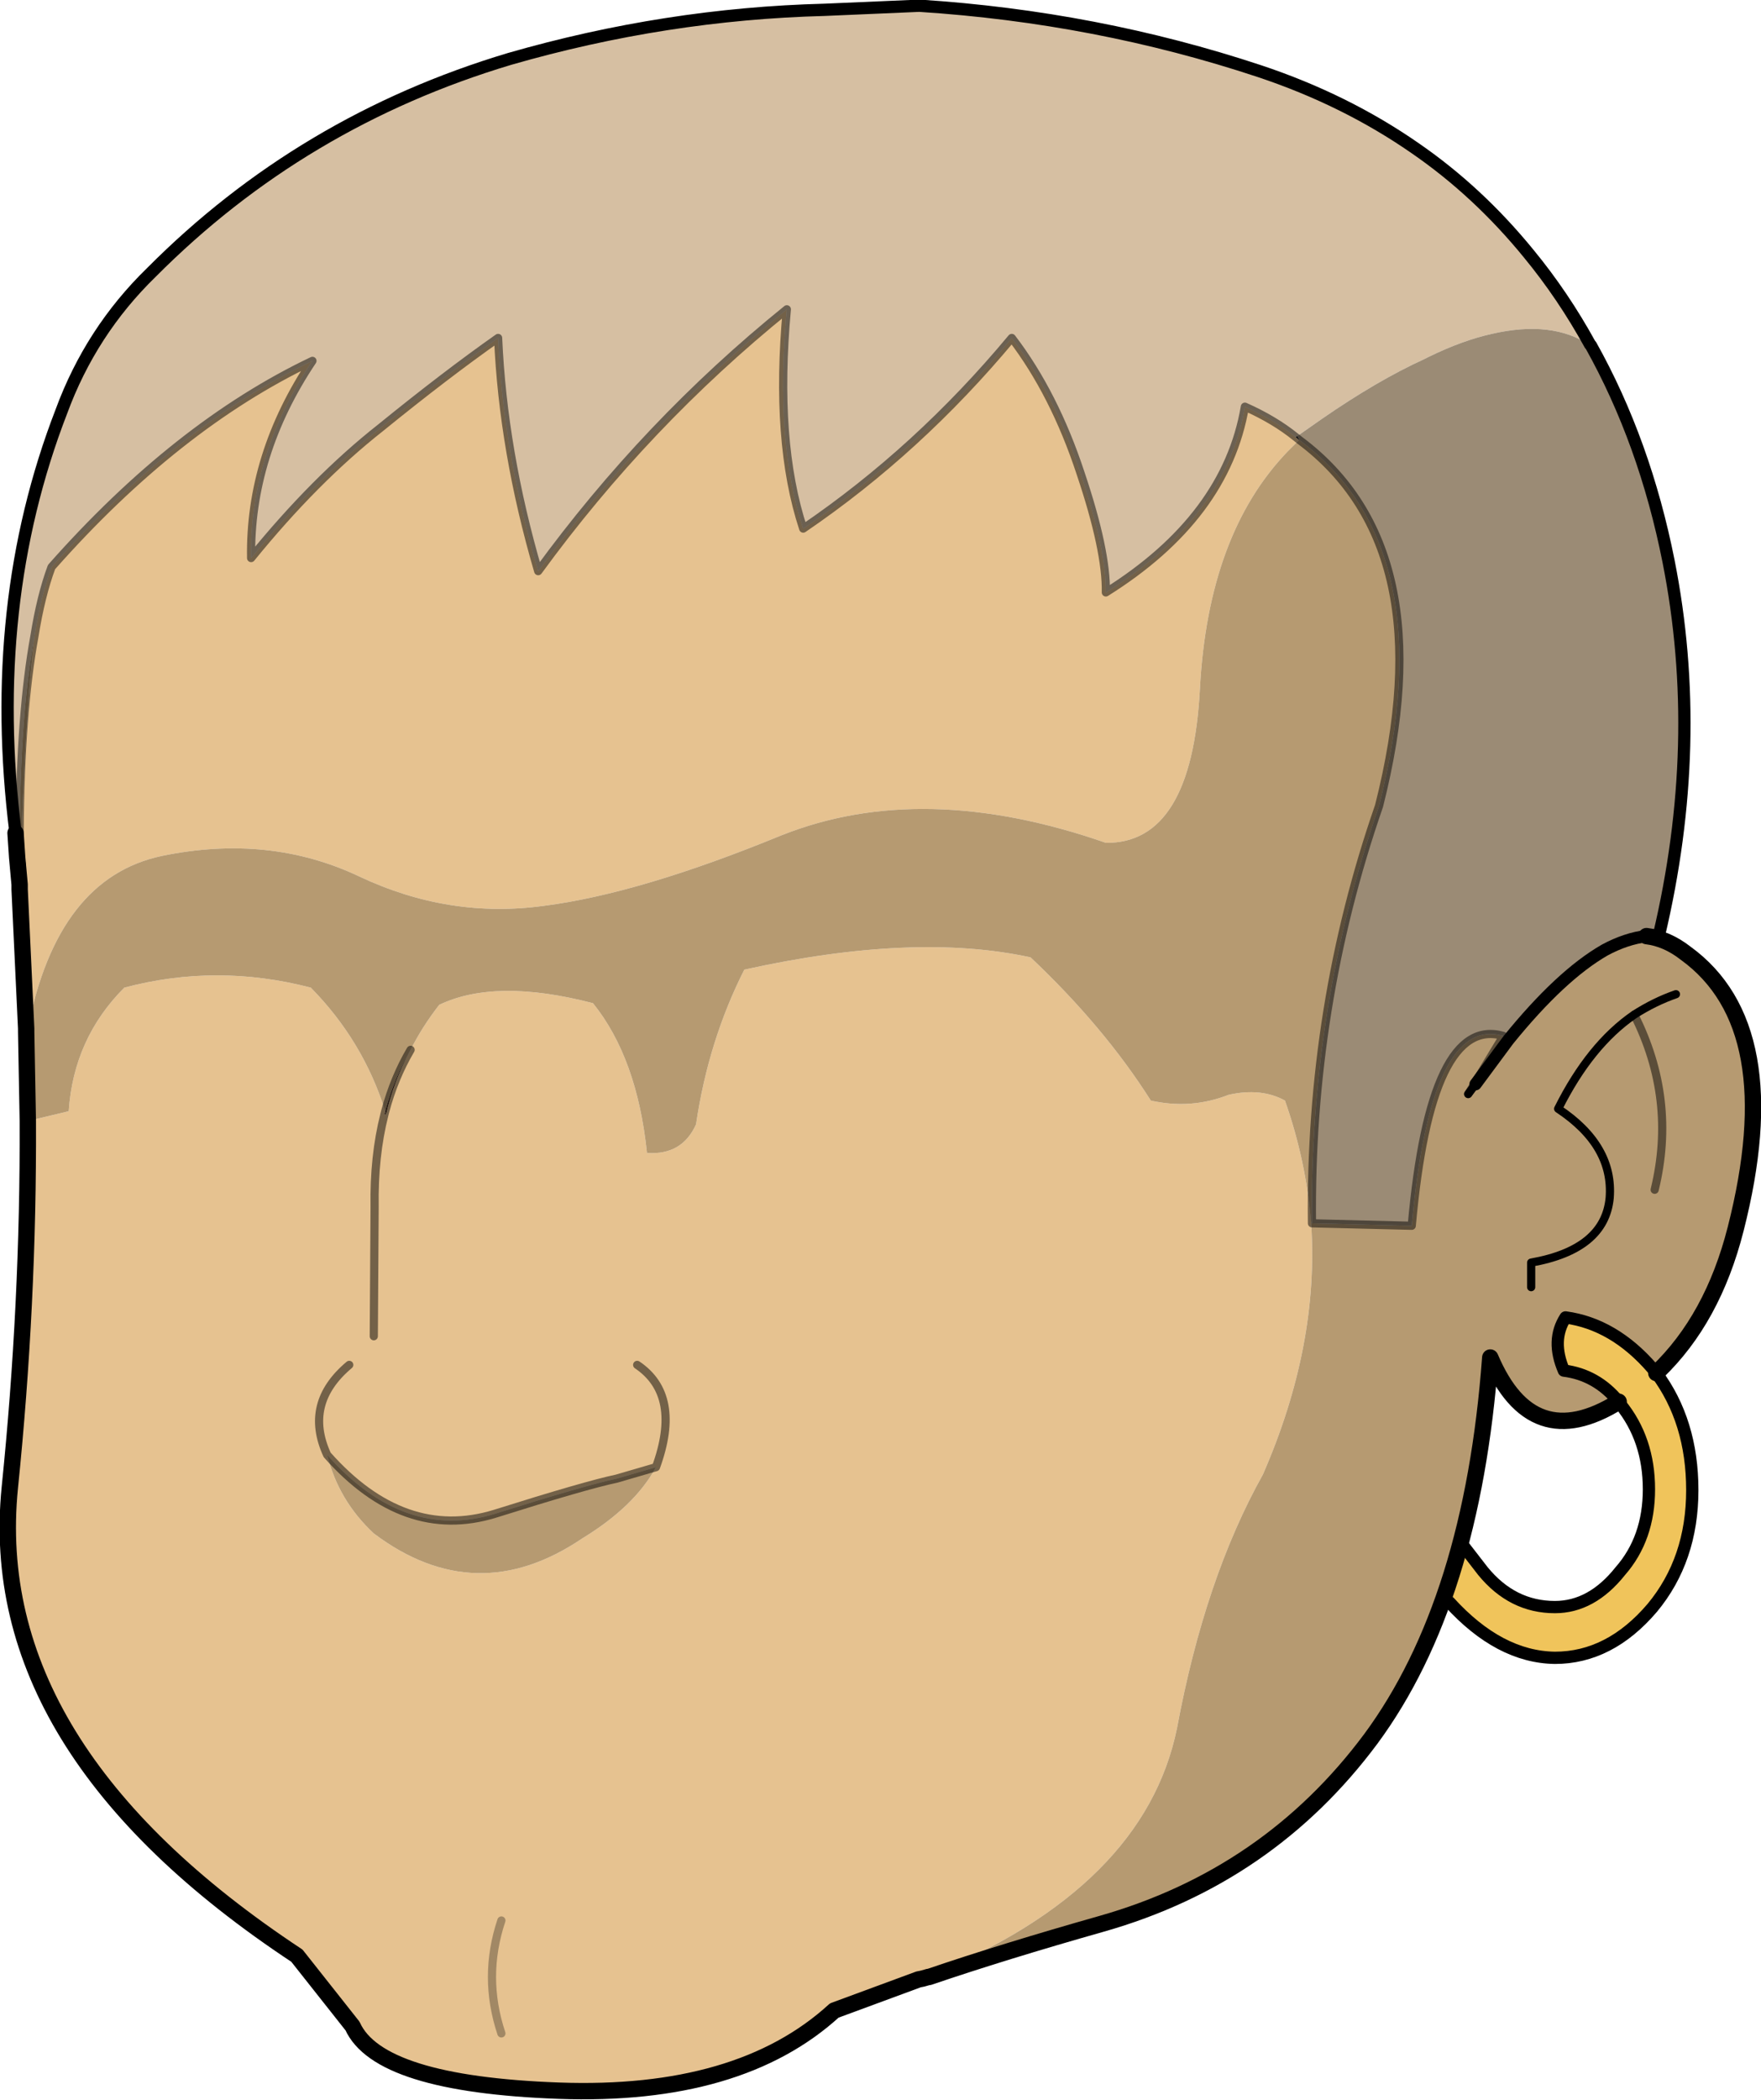 <?xml version="1.0" encoding="UTF-8" standalone="no"?>
<svg xmlns:xlink="http://www.w3.org/1999/xlink" height="128.3px" width="107.65px" xmlns="http://www.w3.org/2000/svg">
  <g transform="matrix(1.0, 0.0, 0.0, 1.0, 0.45, 0.35)">
    <path d="M100.8 83.55 L100.55 83.25 100.85 83.5 100.8 83.55 M56.35 120.45 L56.3 120.45 56.3 120.4 56.35 120.45 M23.1 67.55 Q23.65 65.5 24.65 63.8 23.6 65.75 23.15 67.75 L23.1 67.55" fill="#452918" fill-rule="evenodd" stroke="none"/>
    <path d="M79.0 26.55 L78.95 26.55 78.75 26.35 79.0 26.55 M23.1 67.55 L23.15 67.75 23.05 67.75 23.1 67.55" fill="#654223" fill-rule="evenodd" stroke="none"/>
    <path d="M0.75 50.5 Q0.8 43.2 1.65 38.55 1.1 43.1 0.75 53.7 L0.6 52.05 0.5 50.55 0.75 52.5 0.75 50.5 M56.3 120.45 L55.95 120.55 56.3 120.4 56.3 120.45 M1.15 62.7 L1.15 62.5 1.2 62.7 1.15 62.7" fill="#b79b72" fill-rule="evenodd" stroke="none"/>
    <path d="M0.75 54.0 L0.7 54.0 0.75 53.7 0.75 54.0 M1.25 62.5 L1.2 62.7 1.15 62.5 1.25 62.5" fill="#e6c492" fill-rule="evenodd" stroke="none"/>
    <path d="M100.55 83.25 L100.8 83.55 Q103.0 86.5 103.0 90.7 103.0 94.95 100.55 97.9 97.95 100.95 94.6 100.95 91.2 100.9 88.15 97.55 L89.0 94.1 90.2 95.65 Q92.0 97.85 94.6 97.85 96.85 97.85 98.6 95.65 100.35 93.65 100.35 90.65 100.35 87.6 98.6 85.45 L98.5 85.3 Q97.15 83.65 95.15 83.4 94.35 81.55 95.25 80.15 98.2 80.55 100.55 83.25" fill="#f0c45b" fill-rule="evenodd" stroke="none"/>
    <path d="M78.75 26.35 L78.85 26.3 79.0 26.55 78.75 26.35" fill="#0f0f0f" fill-rule="evenodd" stroke="none"/>
    <path d="M96.75 20.75 L96.75 20.7 96.75 20.75 M0.5 50.55 L0.75 50.5 0.75 52.5 0.5 50.55" fill="#1a1814" fill-rule="evenodd" stroke="none"/>
    <path d="M91.45 62.95 L91.5 63.0 91.75 63.2 89.75 65.9 89.3 66.5 91.45 62.95 M96.8 20.75 L96.75 20.75 96.75 20.7 96.8 20.75" fill="#9c8c76" fill-rule="evenodd" stroke="none"/>
    <path d="M1.65 38.55 Q2.05 36.05 2.7 34.3 10.35 25.65 18.65 21.7 14.8 27.45 14.9 33.75 18.8 28.95 22.8 25.8 26.8 22.55 30.0 20.3 30.3 27.2 32.45 34.55 39.05 25.5 47.65 18.55 46.9 26.65 48.65 31.95 55.7 27.15 61.4 20.3 64.0 23.7 65.6 28.55 67.2 33.3 67.15 35.85 74.5 31.25 75.65 24.5 77.45 25.3 78.75 26.35 L78.95 26.55 78.25 27.25 Q73.4 32.3 72.9 41.75 72.4 51.2 67.15 51.15 55.95 47.25 47.3 50.7 38.65 54.25 32.8 55.0 27.0 55.8 21.5 53.2 16.0 50.6 9.45 51.95 3.05 53.3 1.25 62.5 L1.15 62.5 0.75 54.0 0.75 53.7 Q1.1 43.1 1.65 38.55 M55.95 120.55 L55.7 120.6 50.55 122.5 Q44.75 127.8 33.7 127.4 22.7 127.0 21.1 123.45 L17.7 119.15 Q-1.45 106.5 0.15 90.55 1.3 79.3 1.25 68.15 L3.75 67.55 Q4.05 63.1 7.15 60.0 12.8 58.5 18.55 60.0 21.75 63.25 23.1 67.55 L23.05 67.75 23.15 67.75 Q23.6 65.75 24.65 63.8 25.35 62.4 26.4 61.05 29.85 59.4 35.8 60.95 38.5 64.3 39.1 70.1 41.25 70.25 42.1 68.35 42.85 63.25 45.05 58.9 55.45 56.6 62.55 58.15 67.05 62.4 69.9 66.9 72.35 67.45 74.65 66.55 76.65 66.1 78.1 66.9 79.4 70.6 79.7 74.4 80.2 81.85 76.75 89.75 73.2 96.1 71.5 105.25 69.5 115.0 56.3 120.4 L55.95 120.55 M22.4 81.3 L22.45 73.4 Q22.4 70.3 23.05 67.75 22.4 70.3 22.45 73.4 L22.4 81.3 M38.5 83.05 Q41.25 84.9 39.65 89.3 41.25 84.9 38.5 83.05 M19.55 88.55 Q20.25 91.35 22.4 93.35 28.65 98.05 35.15 93.65 38.35 91.7 39.65 89.3 L37.25 90.0 Q35.35 90.4 29.8 92.15 24.25 93.85 19.55 88.55 18.1 85.4 20.9 83.05 18.1 85.4 19.55 88.55 M30.2 117.0 Q29.05 120.45 30.2 123.9 29.05 120.45 30.2 117.0" fill="#e6c290" fill-rule="evenodd" stroke="none"/>
    <path d="M79.0 26.55 Q87.85 33.15 83.85 48.9 79.6 61.15 79.75 74.4 L85.85 74.55 Q87.0 61.65 91.45 62.95 L89.3 66.5 89.75 65.9 91.75 63.2 Q94.95 59.25 97.65 57.7 98.95 57.0 100.2 56.85 101.45 57.0 102.6 57.9 108.8 62.4 105.65 74.75 104.25 80.25 100.85 83.5 L100.55 83.25 Q98.2 80.55 95.25 80.15 94.35 81.55 95.15 83.4 97.15 83.65 98.5 85.3 93.2 88.6 90.65 82.6 89.55 97.5 83.35 105.9 77.1 114.3 66.9 117.2 60.9 118.9 56.35 120.45 L56.3 120.4 Q69.5 115.0 71.5 105.25 73.2 96.1 76.75 89.75 80.2 81.85 79.7 74.4 79.4 70.6 78.1 66.9 76.65 66.1 74.65 66.55 72.35 67.45 69.9 66.9 67.05 62.4 62.55 58.15 55.45 56.6 45.05 58.9 42.85 63.25 42.1 68.35 41.25 70.25 39.1 70.1 38.5 64.3 35.8 60.95 29.85 59.4 26.4 61.05 25.35 62.4 24.65 63.8 23.65 65.5 23.1 67.55 21.75 63.25 18.55 60.0 12.8 58.5 7.15 60.0 4.05 63.1 3.75 67.55 L1.25 68.15 1.15 62.7 1.2 62.7 1.25 62.5 Q3.05 53.3 9.45 51.95 16.0 50.6 21.5 53.2 27.0 55.8 32.8 55.0 38.65 54.25 47.3 50.7 55.95 47.25 67.15 51.15 72.4 51.2 72.9 41.75 73.4 32.3 78.25 27.25 L78.95 26.55 79.0 26.55 M93.15 78.3 L93.15 76.8 Q97.65 76.0 97.95 72.85 98.2 69.65 94.8 67.4 96.75 63.5 99.45 61.65 96.75 63.5 94.8 67.4 98.2 69.65 97.95 72.85 97.65 76.0 93.15 76.8 L93.15 78.3 M100.7 72.35 Q102.05 66.8 99.45 61.65 102.05 66.8 100.7 72.35 M99.45 61.65 Q100.7 60.85 102.0 60.4 100.7 60.85 99.45 61.65 M39.65 89.3 Q38.35 91.7 35.15 93.65 28.65 98.05 22.4 93.35 20.25 91.35 19.55 88.55 24.25 93.85 29.8 92.15 35.35 90.4 37.25 90.0 L39.65 89.3" fill="#b69a71" fill-rule="evenodd" stroke="none"/>
    <path d="M96.75 20.75 Q94.45 19.2 90.75 20.05 88.95 20.45 86.9 21.45 L86.6 21.6 Q83.75 22.9 80.35 25.25 L78.85 26.3 78.75 26.35 Q77.45 25.3 75.65 24.5 74.5 31.25 67.15 35.85 67.2 33.3 65.6 28.55 64.0 23.7 61.4 20.3 55.7 27.15 48.65 31.95 46.9 26.65 47.65 18.55 39.05 25.5 32.45 34.55 30.3 27.2 30.0 20.3 26.8 22.55 22.8 25.8 18.8 28.95 14.9 33.75 14.8 27.45 18.65 21.7 10.35 25.65 2.7 34.3 2.05 36.05 1.65 38.55 0.8 43.2 0.75 50.5 L0.5 50.55 Q-1.25 36.55 3.3 24.8 5.1 19.9 8.8 16.3 18.0 7.05 30.7 3.25 40.25 0.5 49.95 0.25 L55.75 0.0 Q66.6 0.7 76.55 4.0 81.8 5.75 86.05 8.7 89.9 11.35 93.0 15.15 95.1 17.7 96.75 20.7 L96.75 20.75" fill="#d6bfa2" fill-rule="evenodd" stroke="none"/>
    <path d="M78.85 26.3 L80.35 25.25 Q83.75 22.9 86.6 21.6 L86.9 21.45 Q88.95 20.45 90.75 20.05 94.45 19.2 96.75 20.75 L96.8 20.75 Q100.1 26.65 101.55 33.95 103.75 45.05 100.95 56.85 L100.35 56.85 100.2 56.85 Q98.95 57.0 97.65 57.7 94.95 59.25 91.75 63.2 L91.5 63.0 91.45 62.95 Q87.0 61.65 85.85 74.55 L79.75 74.4 Q79.6 61.15 83.85 48.9 87.85 33.15 79.0 26.55 L78.85 26.3" fill="#9b8b75" fill-rule="evenodd" stroke="none"/>
    <path d="M100.8 83.55 L100.85 83.5 Q104.25 80.25 105.65 74.75 108.8 62.4 102.6 57.9 101.45 57.0 100.2 56.85 M98.5 85.3 Q93.2 88.6 90.65 82.6 89.55 97.5 83.35 105.9 77.1 114.3 66.9 117.2 60.9 118.9 56.35 120.45 L56.3 120.45 55.95 120.55 55.7 120.6 50.55 122.5 Q44.75 127.8 33.7 127.4 22.7 127.0 21.1 123.45 L17.7 119.15 Q-1.45 106.5 0.15 90.55 1.3 79.3 1.25 68.15 L1.15 62.7 1.15 62.5 0.75 54.0 0.75 53.7 0.6 52.05 0.5 50.55" fill="none" stroke="#000000" stroke-linecap="round" stroke-linejoin="round" stroke-width="1.0"/>
    <path d="M89.75 65.9 L89.3 66.5 M99.45 61.65 Q96.75 63.5 94.8 67.4 98.2 69.65 97.95 72.85 97.65 76.0 93.15 76.8 L93.15 78.3 M102.0 60.4 Q100.7 60.85 99.45 61.65" fill="none" stroke="#000000" stroke-linecap="round" stroke-linejoin="round" stroke-width="0.5"/>
    <path d="M0.75 50.5 Q0.8 43.2 1.65 38.55 2.05 36.05 2.7 34.3 10.35 25.65 18.65 21.7 14.8 27.45 14.9 33.75 18.8 28.95 22.8 25.8 26.8 22.55 30.0 20.3 30.3 27.2 32.45 34.55 39.05 25.5 47.65 18.55 46.9 26.65 48.65 31.95 55.7 27.15 61.4 20.3 64.0 23.7 65.6 28.55 67.2 33.3 67.15 35.85 74.5 31.25 75.65 24.5 77.45 25.3 78.75 26.35 L79.0 26.55 Q87.85 33.15 83.85 48.9 79.6 61.15 79.75 74.4 L85.85 74.55 Q87.0 61.65 91.45 62.95 L89.3 66.5 M99.45 61.65 Q102.05 66.8 100.7 72.35 M0.75 52.5 L0.75 50.5 M23.05 67.75 Q22.4 70.3 22.45 73.4 L22.4 81.3 M24.65 63.8 Q23.65 65.5 23.1 67.55 L23.05 67.75 M39.65 89.3 Q41.25 84.9 38.5 83.05 M39.65 89.3 L37.25 90.0 Q35.35 90.4 29.8 92.15 24.25 93.85 19.55 88.55 18.1 85.4 20.9 83.05" fill="none" stroke="#000000" stroke-linecap="round" stroke-linejoin="round" stroke-opacity="0.498" stroke-width="0.5"/>
    <path d="M96.75 20.7 Q95.1 17.7 93.0 15.15 89.9 11.35 86.05 8.7 81.8 5.75 76.55 4.0 66.6 0.7 55.75 0.0 L49.95 0.25 Q40.25 0.5 30.7 3.25 18.0 7.05 8.8 16.3 5.1 19.9 3.3 24.8 -1.25 36.55 0.5 50.55 L0.75 52.5 M91.75 63.2 Q94.95 59.25 97.65 57.7 98.95 57.0 100.2 56.85 L100.35 56.85 100.95 56.85 Q103.75 45.05 101.55 33.95 100.1 26.65 96.8 20.75 L96.75 20.7 M91.75 63.2 L89.75 65.9 M100.8 83.55 L100.55 83.25 Q98.2 80.55 95.25 80.15 94.35 81.55 95.15 83.4 97.15 83.65 98.5 85.3 L98.6 85.45 Q100.35 87.6 100.35 90.65 100.35 93.65 98.6 95.65 96.85 97.85 94.6 97.85 92.0 97.85 90.2 95.65 L89.0 94.1 M88.15 97.55 Q91.2 100.9 94.6 100.95 97.95 100.95 100.55 97.9 103.0 94.95 103.0 90.7 103.0 86.5 100.8 83.55" fill="none" stroke="#000000" stroke-linecap="round" stroke-linejoin="round" stroke-width="0.75"/>
    <path d="M30.2 123.9 Q29.05 120.45 30.2 117.0" fill="none" stroke="#000000" stroke-linecap="round" stroke-linejoin="round" stroke-opacity="0.298" stroke-width="0.5"/>
  </g>
</svg>

